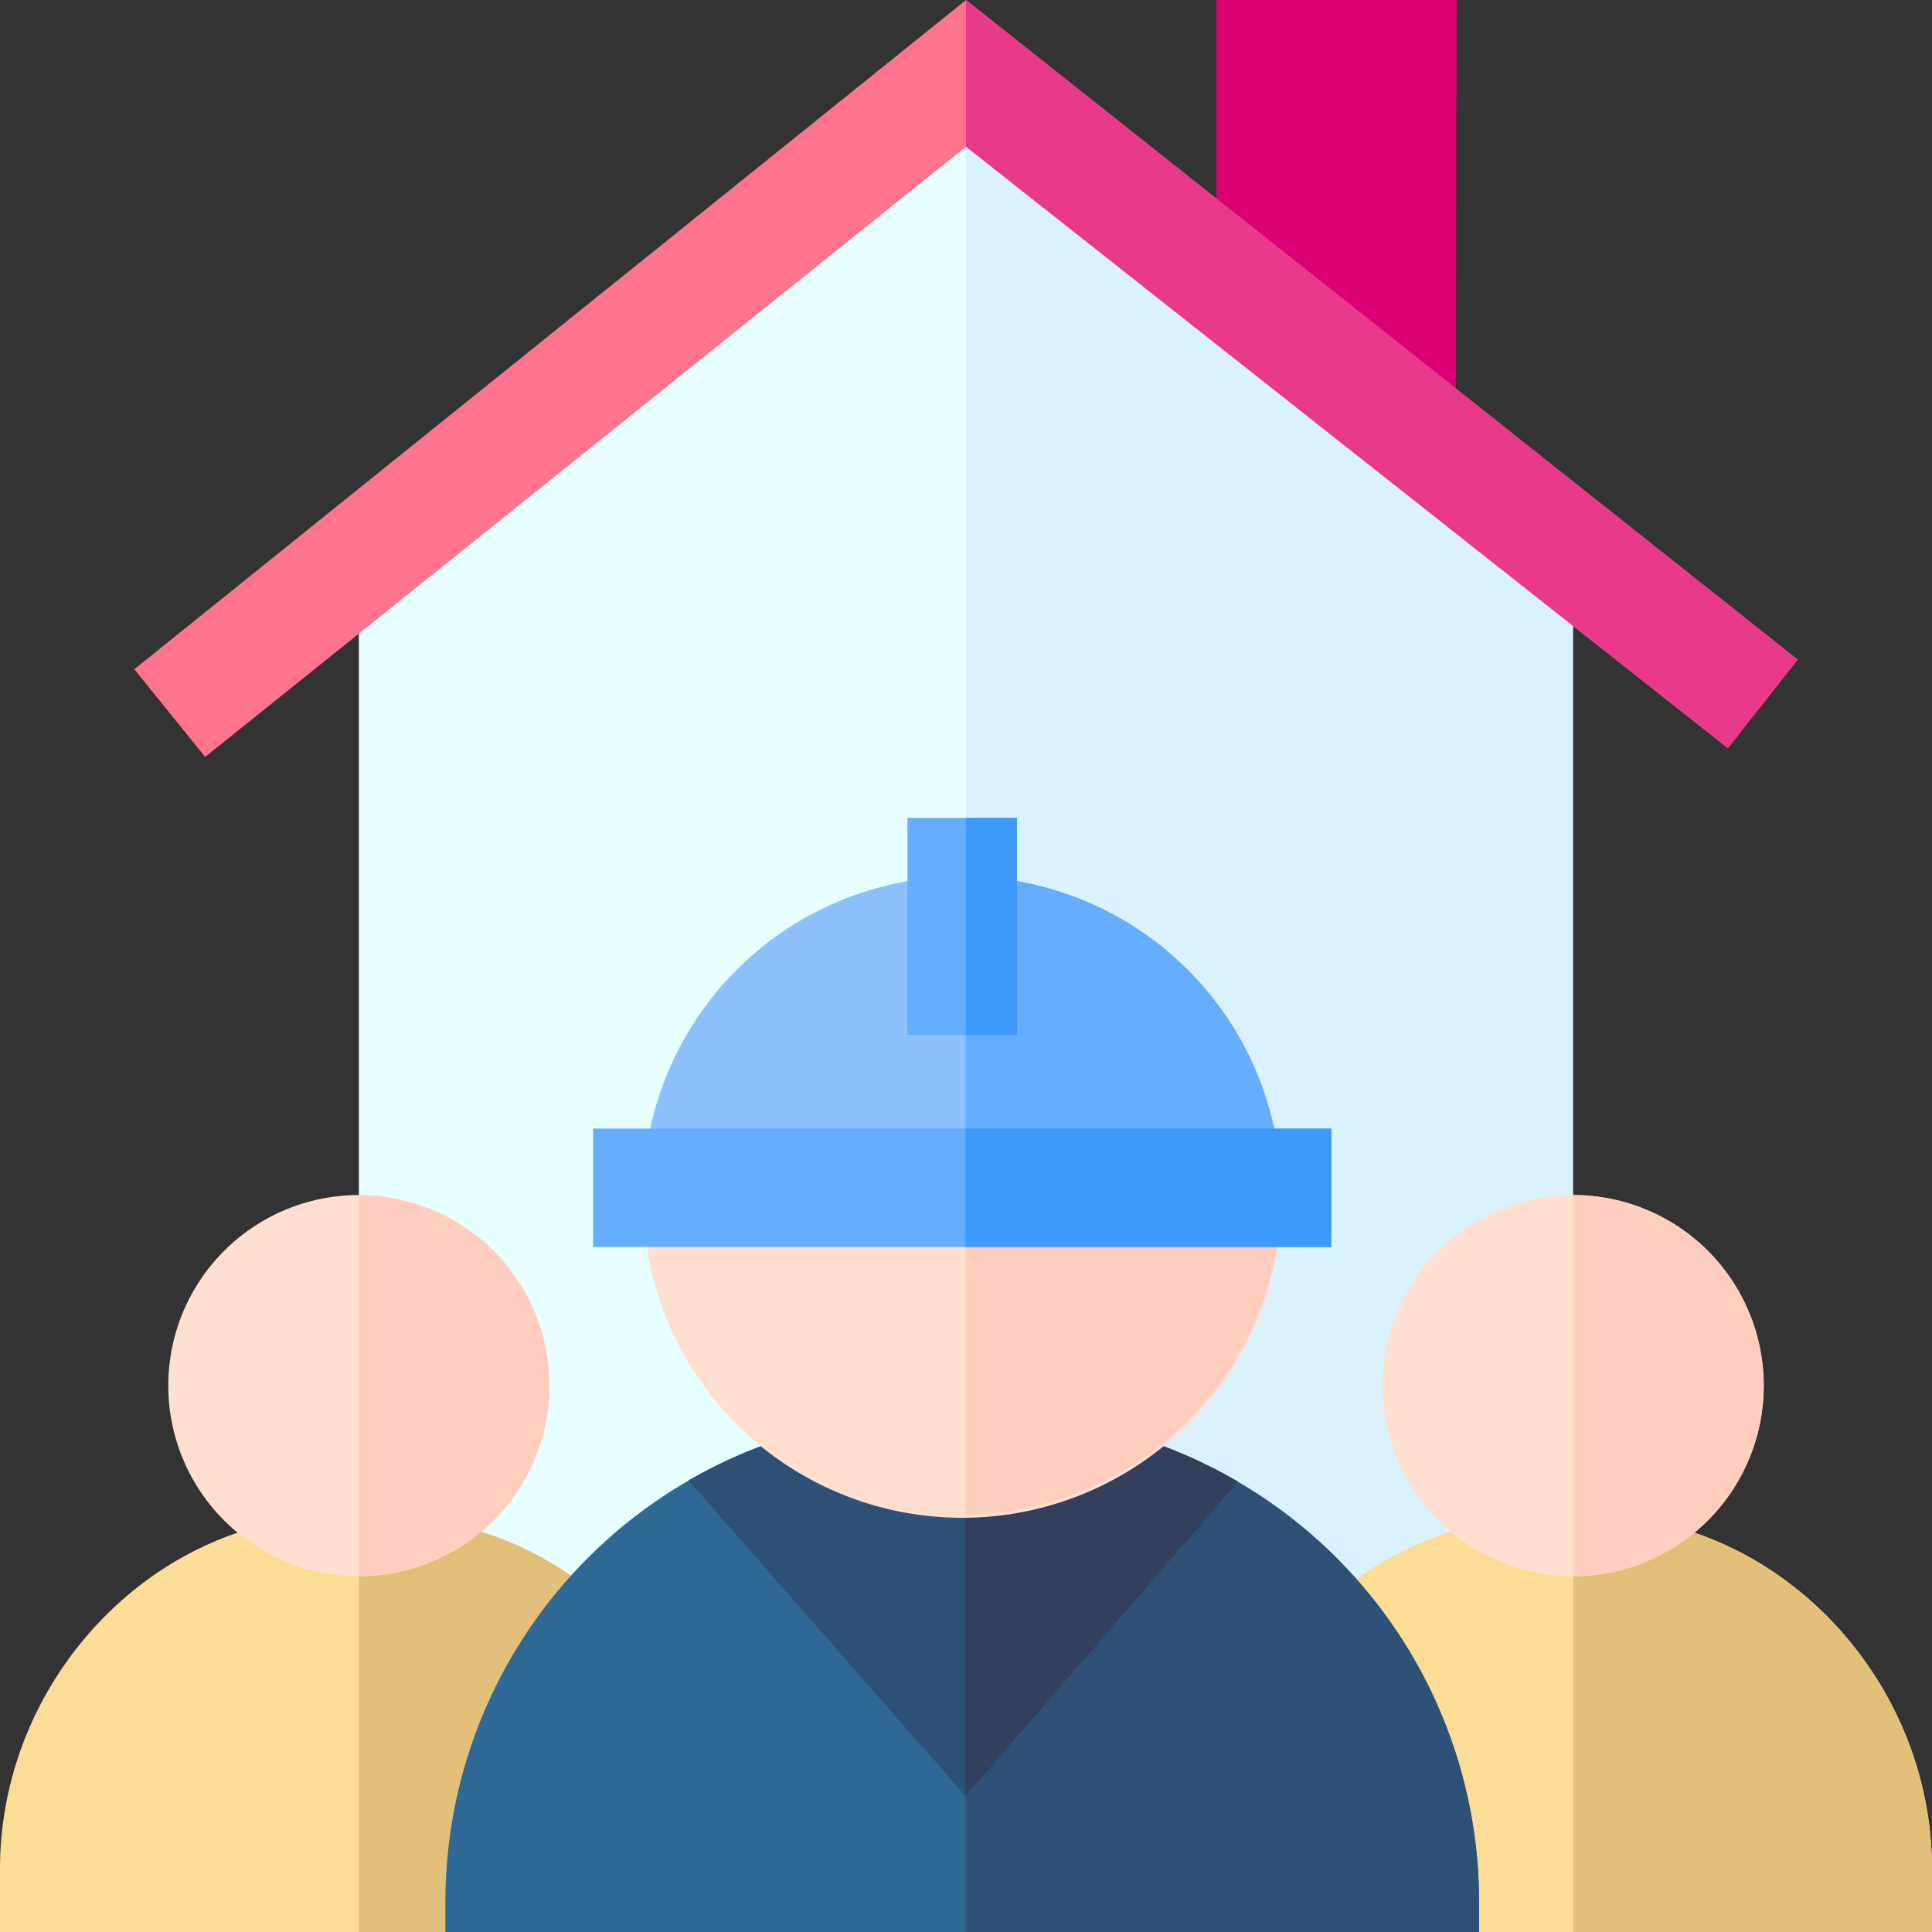 <?xml version="1.0" encoding="UTF-8"?>
<svg xmlns="http://www.w3.org/2000/svg" id="Group_39558" data-name="Group 39558" width="115.341" height="115.341" viewBox="0 0 115.341 115.341">
  <rect x="0" y="0" width="115.341" height="115.341" fill="#333333" stroke="none"/>
  <path id="Path_37139" data-name="Path 37139" d="M336.645,24.948l-6.73-.012L322.348,15.5V0H336.69Z" transform="translate(-249.731)" fill="#db0074"></path>
  <path id="Path_37140" data-name="Path 37140" d="M167.17,123.482H95.106V46.463L131.138,21,167.17,46.463Z" transform="translate(-73.681 -16.267)" fill="#e7ffff"></path>
  <path id="Path_37141" data-name="Path 37141" d="M292.245,46.463,256,21V123.482h36.245Z" transform="translate(-198.33 -16.267)" fill="#daf2fe"></path>
  <path id="Path_37142" data-name="Path 37142" d="M39.819,45.188l-4.231-5.233L85.241,0l49.653,39.381-4.17,5.282L85.241,8.755Z" transform="translate(-27.571)" fill="#fd748c"></path>
  <path id="Path_37143" data-name="Path 37143" d="M305.653,39.381,256,0V8.755l45.483,35.908Z" transform="translate(-198.33)" fill="#e8398b"></path>
  <path id="Path_37144" data-name="Path 37144" d="M88.3,426.569h27.039V422.81c0-11.428-9.267-21.083-20.236-21.083H92.727A20.164,20.164,0,0,0,78.9,407.19Zm-61.712,0H0V422.81c0-11.428,9.267-21.083,20.236-21.083h2.377a20.164,20.164,0,0,1,13.83,5.463Z" transform="translate(0 -311.228)" fill="#fddc95"></path>
  <path id="Path_37145" data-name="Path 37145" d="M110.124,407.19a20.164,20.164,0,0,0-13.83-5.463H95.106v24.842h5.165Z" transform="translate(-73.681 -311.228)" fill="#e3c07a"></path>
  <path id="Path_37146" data-name="Path 37146" d="M55.972,339.457a11.379,11.379,0,1,1,11.379-11.379A11.392,11.392,0,0,1,55.972,339.457Z" transform="translate(-34.547 -245.354)" fill="#ffdfcf"></path>
  <path id="Path_37147" data-name="Path 37147" d="M106.485,328.077A11.392,11.392,0,0,0,95.106,316.7v22.759A11.392,11.392,0,0,0,106.485,328.077Z" transform="translate(-73.681 -245.354)" fill="#ffcebf"></path>
  <path id="Path_37148" data-name="Path 37148" d="M438.319,422.81c0-11.428-9.267-21.083-20.236-21.083h-1.189v24.842h21.425Z" transform="translate(-322.978 -311.228)" fill="#e3c07a"></path>
  <path id="Path_37149" data-name="Path 37149" d="M366.381,328.077a11.379,11.379,0,1,1,11.379,11.379A11.392,11.392,0,0,1,366.381,328.077Z" transform="translate(-283.845 -245.354)" fill="#ffdfcf"></path>
  <path id="Path_37150" data-name="Path 37150" d="M416.894,316.7v22.759a11.379,11.379,0,1,0,0-22.759Z" transform="translate(-322.978 -245.354)" fill="#ffcebf"></path>
  <path id="Path_37151" data-name="Path 37151" d="M150.726,375.077h-3.674A29.052,29.052,0,0,0,118.033,404.1v1.826h61.712V404.1a29.052,29.052,0,0,0-29.019-29.019Z" transform="translate(-91.443 -290.582)" fill="#2d6994"></path>
  <path id="Path_37152" data-name="Path 37152" d="M208.568,250.6a19.05,19.05,0,0,0-38.075,0Z" transform="translate(-132.085 -179.915)" fill="#8cc1fd"></path>
  <path id="Path_37153" data-name="Path 37153" d="M286.538,404.1a29.052,29.052,0,0,0-29.019-29.019H255.88v30.845h30.658Z" transform="translate(-198.237 -290.582)" fill="#2d5177"></path>
  <path id="Path_37154" data-name="Path 37154" d="M255.881,232.242V250.61h18.84A19.073,19.073,0,0,0,255.881,232.242Z" transform="translate(-198.238 -179.924)" fill="#65adfd"></path>
  <path id="Path_37155" data-name="Path 37155" d="M215.292,379.041a28.84,28.84,0,0,0-14.626-3.964h-3.674a28.841,28.841,0,0,0-14.5,3.888L199.027,397.8Z" transform="translate(-141.384 -290.582)" fill="#2d5177"></path>
  <path id="Path_37156" data-name="Path 37156" d="M257.52,375.077h-1.639V397.8l16.265-18.755a28.841,28.841,0,0,0-14.626-3.964Z" transform="translate(-198.238 -290.582)" fill="#32405d"></path>
  <path id="Path_37157" data-name="Path 37157" d="M170.472,311.528q-.037.593-.038,1.187a19.051,19.051,0,1,0,38.1,0q0-.594-.038-1.187Z" transform="translate(-132.04 -241.349)" fill="#ffdfcf"></path>
  <path id="Path_37158" data-name="Path 37158" d="M274.734,312.715q0-.594-.038-1.187H255.881v20.236A19.072,19.072,0,0,0,274.734,312.715Z" transform="translate(-198.238 -241.349)" fill="#ffcebf"></path>
  <path id="Path_37159" data-name="Path 37159" d="M157.192,299.093H201.26v7.064H157.192Z" transform="translate(-121.781 -231.715)" fill="#65adfd"></path>
  <path id="Path_37160" data-name="Path 37160" d="M255.881,299.093h21.836v7.064H255.881Z" transform="translate(-198.238 -231.715)" fill="#3e99fc"></path>
  <path id="Path_37161" data-name="Path 37161" d="M240.5,216.764h6.533v12.951H240.5Z" transform="translate(-186.324 -167.933)" fill="#65adfd"></path>
  <path id="Path_37162" data-name="Path 37162" d="M255.97,216.764h3.048v12.951H255.97Z" transform="translate(-198.306 -167.933)" fill="#3e99fc"></path>
</svg>
